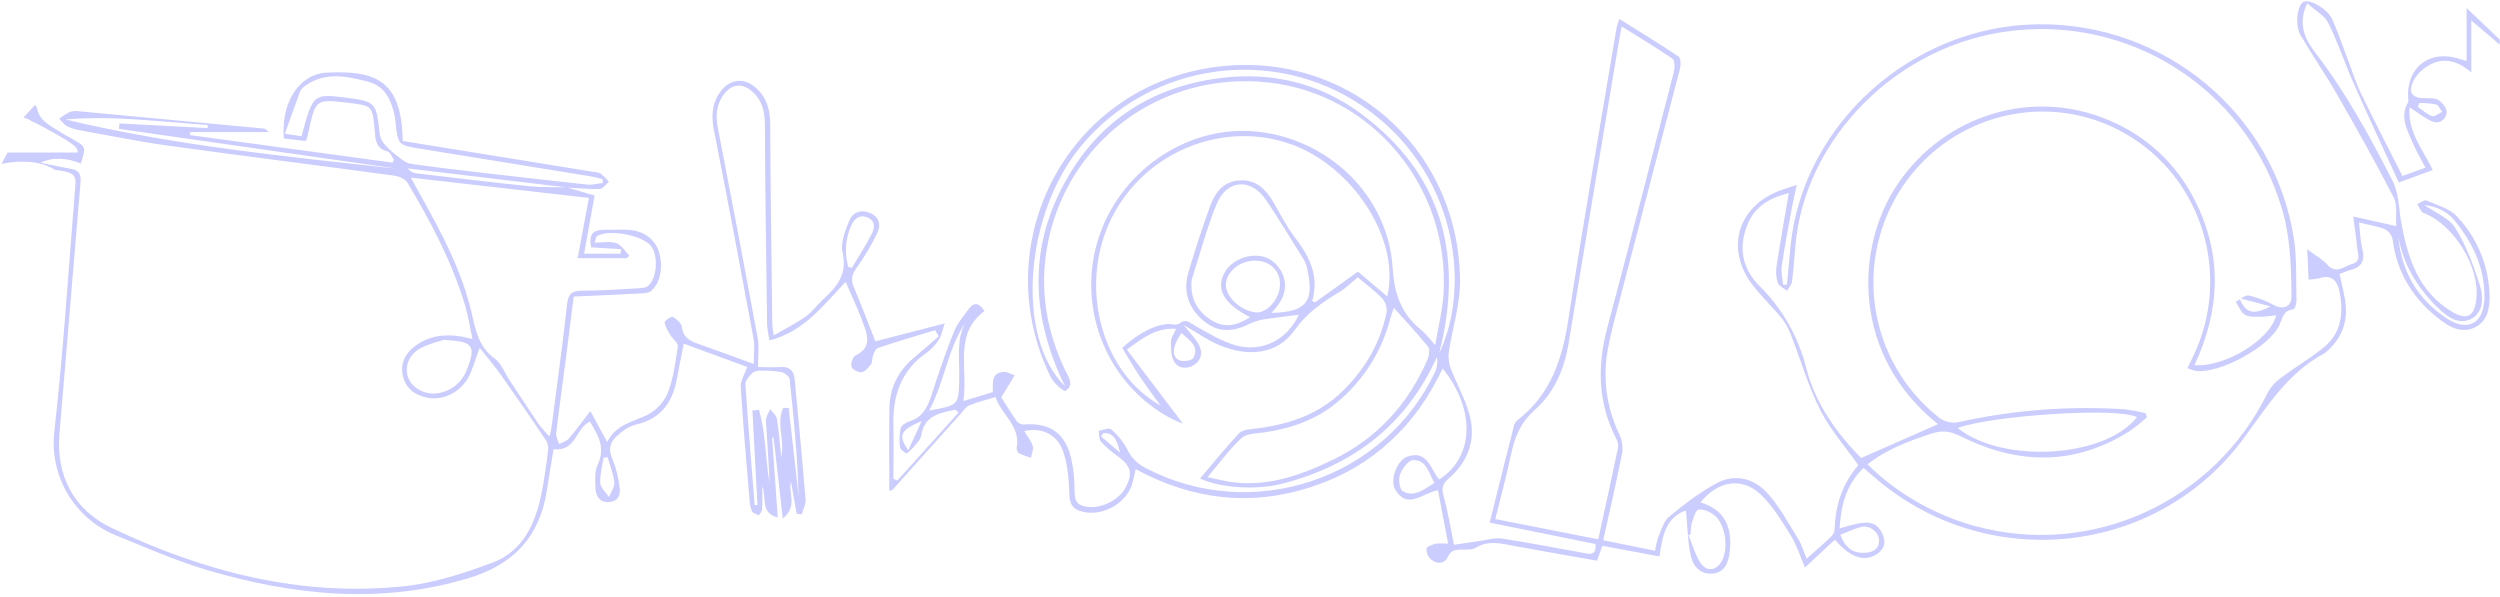 <svg fill="none" height="222" viewBox="0 0 930 222" width="930" xmlns="http://www.w3.org/2000/svg"><path d="m900.687 26.351c5.728-4.984 11.758-5.22 18.617.556v-19.324l10.59 9.017v-1.884c-3.768-3.599-7.584-7.208-12.314-11.711v19.635c-1.178-.301-1.771-.414-2.337-.603-11.212-3.863-20.181 2.883-19.399 14.595.115.448.115.918 0 1.366-3.354 5.653-.198 10.618 1.884 15.584 1.253 2.958 2.949 5.719 4.56 8.791l-8.592 3.1c-5.22-10.364-10.43-20.361-15.32-30.517-2.083-4.325-3.524-8.951-5.248-13.445-1.838-4.796-3.439-9.686-5.55-14.349-1.762-3.891-8.329-7.585-10.637-6.482-2.309 1.102-3.345 8.621-1.168 12.352 4.381 7.537 9.355 14.679 13.68 22.226 7.236 12.625 14.378 25.317 21.03 38.243 1.441 2.826.659 6.727.942 10.628l-16.017-3.59c.574 4.457 1.13 8.131 1.488 11.815.208 2.158 1.546 4.881-1.884 5.832-3.043.839-5.908 4.033-9.299.245-1.762-1.969-4.231-3.307-7.425-5.71.217 4.711.368 7.848.518 11.306 1.287-.051 2.567-.215 3.826-.49 4.663-1.583 6.84.829 7.66 4.909 1.601 7.999.734 15.536-6.068 20.973-5.013 4.004-10.581 7.302-15.725 11.155-2.003 1.393-3.66 3.227-4.843 5.361-19.861 40.75-65.52 61.666-109.011 49.738-15.048-4.121-28.798-12.01-39.949-22.923 7.396-5.823 15.584-8.725 23.904-11.485 3.844-1.282 6.906-.867 10.58.942 21.303 10.703 42.474 11.202 63.127-1.885 2.198-1.572 4.306-3.267 6.313-5.078l-.453-1.545c-2.484-.613-5-1.085-7.537-1.413-20.554-1.357-41.195.187-61.318 4.588-1.476.412-3.032.449-4.526.107-1.494-.343-2.879-1.053-4.029-2.067-12.485-10.068-20.739-24.452-23.132-40.311-2.394-15.859 1.248-32.039 10.205-45.343 18.486-27.323 54.591-35.803 82.913-19.475 28.586 16.498 39.572 52.697 25.109 82.809-.659 1.375-1.338 2.742-2.129 4.362.98.424 1.995.765 3.034 1.018 8.922 1.168 27.832-9.092 31.299-17.308 1.102-2.629 1.442-5.295 5.06-5.578.49 0 1.196-2.073 1.168-3.156-.189-7.689.198-15.48-.942-23.037-7.123-46.459-47.939-80.482-95.303-79.86-46.723.612-87.321 37.066-91.938 82.338-.49 4.843-.942 9.695-1.366 14.548h-1.442c-.188-2.309-.81-4.711-.48-6.935 1.036-7.132 2.393-14.227 3.693-21.322.49-2.695 1.159-5.361 1.884-8.857-2.826.942-4.711 1.47-6.595 2.195-15.593 6.105-20.021 21.896-9.695 35.172 3.364 4.325 7.387 8.14 10.845 12.399 1.466 1.941 2.626 4.095 3.438 6.388 3.581 9.177 6.304 18.769 10.723 27.503 3.702 7.311 9.318 13.652 14.208 20.596-5.738 6.52-8.565 14.623-8.828 23.724-.067 1.041-.505 2.024-1.235 2.77-2.902 2.78-5.964 5.399-9.177 8.254-1.093-2.601-1.79-5.079-3.081-7.18-3.523-5.709-6.774-11.721-11.127-16.742-5.041-5.823-12.182-7.887-19.22-4.165-6.323 3.354-12.098 7.877-17.676 12.428-1.997 1.62-2.826 4.71-3.957 7.32-.597 1.761-1.05 3.566-1.357 5.399l-19.268-3.91c2.488-11.231 4.956-21.755 7.039-32.364.357-2.401-.007-4.854-1.046-7.048-4.833-9.968-6.301-21.236-4.184-32.109 1.169-6.153 2.827-12.249 4.438-18.288 7.443-28.549 14.884-57.097 22.321-85.645.358-1.404.292-3.92-.547-4.485-7.113-4.786-14.462-9.233-22.009-13.963-.406 1.046-.746 2.115-1.018 3.203-6.049 36.218-12.39 72.398-17.967 108.691-2.252 14.67-6.596 27.747-18.703 37.179-.641.444-1.134 1.071-1.413 1.799-3.043 11.975-6.021 23.96-9.149 36.472l39.374 7.971c.358 4.334-2.016 3.769-4.258 3.354-10.195-1.827-20.371-3.834-30.603-5.389-2.676-.405-5.568.575-8.357.942-3.298.452-6.595.942-9.422 1.357-1.404-6.784-2.355-12.663-3.929-18.363-.801-2.893-.207-4.419 1.988-6.313 7.283-6.284 10.223-14.434 7.698-23.705-1.621-5.974-4.815-11.504-7.029-17.336-.708-1.917-.931-3.979-.65-6.002 1.31-8.81 4.202-17.581 4.155-26.381-.292-50.502-43.764-87.426-93.606-79.229-53.997 8.866-82.432 66.726-58.595 115.079 1.065 2.167 4.843 5.38 5.408 5.022 3.477-2.196 1.103-5.192-.113-7.736-6.802-14.302-9.421-29.273-6.849-44.923 6.595-39.798 42.549-66.66 82.856-62.034 38.45 4.419 67.131 38.997 64.775 78.447-.367 6.086-1.884 12.097-3.1 19.239-2.45-2.704-3.646-4.419-5.21-5.653-7.462-6.002-10.016-13.417-10.647-23.244-1.724-26.871-24.044-48.118-51.104-50.605-25.929-2.393-51.33 15.461-58.783 41.324-7.453 25.863 4.372 53.497 27.908 65.661 1.262.65 2.619 1.14 4.023 1.743l-20.907-27.569c6.067-4.428 10.929-8.215 18.334-7.744-.866 2.025-1.95 3.41-1.94 4.805 0 2.506 0 5.436 1.224 7.434 1.649 2.666 4.853 2.892 7.538 1.083s3.147-4.711 1.555-7.537c-1.385-2.375-3.364-4.41-5.578-7.227 4.871 2.827 8.724 5.559 12.974 7.387 11.306 4.852 22.019 3.373 28.18-5.305 4.58-6.444 10.365-10.515 16.828-14.359 2.384-1.413 4.372-3.476 6.793-5.455 3.034 2.572 6.341 4.994 9.13 7.905.609.705 1.065 1.529 1.339 2.419.274.891.36 1.828.253 2.754-2.318 11.381-7.933 20.982-16.234 29.141-9.356 9.196-20.944 12.805-33.56 14.19-1.781.198-4.071.518-5.145 1.677-4.984 5.389-9.61 11.089-14.453 16.771 7.349 3.552 21.049 4.381 30.414 1.978 26.381-6.802 46.167-21.67 57.718-47.194.331 1.839.108 3.735-.64 5.446-18.844 40.166-68.13 56.531-107.579 35.954-3.092-1.483-5.575-3.99-7.029-7.095-1.525-2.853-3.589-5.384-6.077-7.452-.735-.65-2.977.377-4.532.631.273 1.413.094 3.232.942 4.136 1.954 2.036 4.103 3.876 6.416 5.493 4.711 3.486 5.399 6.303 2.686 11.485-2.516 4.805-9.516 8.094-14.821 7.086-2.826-.547-4.098-1.753-4.136-5.041-.066-4.956-.396-10.11-1.837-14.811-2.516-8.188-8.348-11.401-16.96-10.694-.486.029-.973-.047-1.427-.225-.454-.177-.864-.451-1.201-.802-2.29-3.288-4.363-6.727-5.88-9.111l4.994-8.169c-1.413-.452-2.827-1.375-4.221-1.253-4.494.396-3.92 4.042-3.91 7.481l-10.967 3.364c1.828-12.249-3.703-24.865 7.839-33.495-2.054-3.175-3.995-3.326-5.842-.792-1.978 2.723-4.268 5.39-5.493 8.48-3.081 7.717-5.794 15.593-8.338 23.555-1.46 4.513-3.326 8.3-8.301 9.808-1.243.377-2.93 1.498-3.175 2.563-.504 2.354-.58 4.779-.226 7.16.122.877 2.374 2.328 2.534 2.196 1.56-1.356 2.989-2.854 4.269-4.476.574-.755.959-1.637 1.121-2.572 1.309-7.302 7.16-8.027 12.672-9.252l1.131 1.112-22.745 25.278-1.479-.697c0-6.407.17-12.813 0-19.211-.367-11.372 2.667-21.048 12.569-27.785 1.753-1.331 3.25-2.969 4.419-4.833.848-1.244 1.083-2.902 2.139-5.946l-25.826 6.68c-2.647-6.699-5.191-13.407-7.971-20.021-1.159-2.761-.895-4.711.942-7.264 2.909-4.062 5.472-8.361 7.66-12.851 1.499-2.958.943-6.011-2.421-7.537-3.364-1.526-6.595-.49-7.924 2.826-1.479 3.684-3.326 8.131-2.506 11.655 1.884 7.943-1.884 12.72-7.01 17.402-2.318 2.12-4.211 4.777-6.736 6.596-3.618 2.562-7.632 4.541-11.91 7.01-.235-2.271-.461-3.515-.48-4.711-.292-24.497-.669-48.994-.754-73.491 0-5.521-1.187-10.223-5.38-13.944-4.362-3.863-9.535-3.345-13.059 1.347-3.363 4.475-3.523 9.299-2.449 14.726 5.097 25.703 9.912 51.453 14.688 77.26.509 2.77.066 5.719.066 9.422-7.726-2.827-14.472-5.314-21.246-7.698-2.996-1.055-5.05-2.525-5.502-6.087-.179-1.432-1.969-2.92-3.402-3.768-.471-.283-3.071 1.479-2.996 2.091.208 1.64 1.253 3.213 2.139 4.711s2.94 2.968 2.761 4.202c-.858 5.88-1.64 11.929-3.769 17.393-1.539 3.546-4.273 6.44-7.726 8.178-5.427 2.535-11.561 3.581-14.783 10.025l-6.256-11.523c-2.968 3.844-5.352 7.133-7.99 10.214-.857.942-2.374 1.403-3.59 2.091-.405-1.347-1.29-2.751-1.14-4.032 1.122-9.507 2.459-18.985 3.694-28.483.942-7.415 1.884-14.83 2.826-22.405 8.602-.386 16.743-.725 24.874-1.149 1.338-.066 3.006-.132 3.929-.942 4.833-4.024 4.824-14.303.443-18.844-4.994-5.154-11.193-3.712-17.242-3.91-4.956-.16-6.473 1.828-5.512 6.539l11.118.678-.16 1.668h-13.587c1.348-7.462 2.648-14.623 3.91-21.623l-10.006-2.921c3.995.198 7.971.612 11.938.471 1.159 0 2.252-1.743 3.382-2.676-.906-1.084-1.905-2.086-2.986-2.996-.852-.408-1.78-.633-2.723-.66-9.912-1.621-19.827-3.232-29.745-4.833l-41.23-6.652c-.377-22.368-9.79-26.381-28.332-25.439-10.364.528-17.053 11.382-15.885 24.497l8.253.942c.396-1.517.716-2.553.943-3.609 2.553-11.881 2.76-12.041 14.519-10.637 9.158 1.093 9.271 1.083 10.053 10.091.311 3.562.264 6.887 4.767 7.99.999.236 1.621 2.026 2.412 3.1-.169.367-.339.735-.518 1.102l-75.375-10.242.141-1.121h29.302c-1.13-.829-1.45-1.262-1.808-1.3-23.115-2.186-46.23-4.343-69.345-6.473-1.097-.135-2.211.005-3.241.405-1.301.696-2.54 1.503-3.703 2.412 1.036.942 1.884 2.29 3.138 2.893 1.727.758 3.55 1.278 5.418 1.545 10.647 1.884 21.275 4.098 32.034 5.568 27.992 3.863 56.022 7.368 84.024 11.146 1.762.245 4.099 1.225 4.937 2.61 8.64 14.425 16.498 29.274 21.388 45.461 1.197 3.957 1.818 8.093 2.827 12.738-2.007-.462-3.034-.754-4.08-.942-6.285-1.056-12.249-.33-17.449 3.646-3.609 2.77-5.456 6.595-4.316 11.193s4.504 7.01 9.008 7.905c5.775 1.159 12.295-1.884 15.367-7.698 1.63-3.062 2.515-6.529 4.136-10.872 2.921 3.712 5.653 6.859 8.009 10.241 5.609 7.927 11.12 15.92 16.535 23.979.721 1.118 1.052 2.443.942 3.769-.678 5.455-1.413 10.91-2.497 16.29-2.27 11.306-6.972 21.472-18.306 25.684-10.647 3.967-21.812 7.613-33.024 8.772-38.243 3.966-74.178-5.39-108.484-21.67-14.274-6.794-20.86-19.56-19.494-35.333 2.685-30.969 5.154-61.958 7.811-92.927.254-2.94-.179-4.805-3.439-5.361-3.825-.641-7.613-1.517-11.41-2.289 5.022-2.327 10.081-1.687 15.009.301 1.884-6.266 1.884-6.247-2.827-8.885-2.327-1.31-4.636-2.647-6.887-4.08-2.921-1.884-5.757-3.392-6.595-7.537-.124-.489-.397-.927-.782-1.253-1.46 1.583-2.893 3.166-4.334 4.711 1.432.094 2.968 1.3 4.447 1.941l-.141-.16c14.199 7.594 16.017 8.998 15.923 11.174h-26.07c-.688 1.395-1.498 2.826-2.29 4.287 3.733-.855 7.582-1.088 11.391-.688 3.02.297 5.936 1.262 8.536 2.827 7.029.942 7.962 1.781 7.537 6.294-.176 2.136-.349 4.281-.518 6.435.018 1.045-.064 2.089-.245 3.119-2.148 27.172-3.957 54.392-7.019 81.461-.918 7.977.769 16.036 4.809 22.974 4.04 6.939 10.216 12.384 17.605 15.524 11.485 4.617 22.886 9.676 34.738 13.191 31.95 9.346 64.162 12.738 96.903 2.92 16.96-5.088 26.636-15.649 29.208-32.976.763-5.06 1.64-10.11 2.441-15.019 8.338 1.084 8.206-7.886 13.52-10.269 2.977 4.946 5.917 9.619 2.93 15.97-1.244 2.628-1.008 6.152-.82 9.233.189 2.911 1.885 5.107 5.277 4.711s4.07-2.911 3.646-5.568c-.418-3.58-1.312-7.087-2.657-10.43-1.715-3.713-.773-6.464 1.884-8.753 1.941-1.696 4.287-3.439 6.709-3.986 9.224-2.091 13.756-8.084 15.367-16.959.801-4.391 1.715-8.762 2.581-13.191l23.63 8.668c-.942 2.638-2.572 5.05-2.43 7.34.857 14.133 2.119 28.181 3.288 42.257.039 1.403.34 2.787.885 4.08.387.754 1.678 1.046 2.554 1.554.433-.763 1.178-1.498 1.225-2.28.16-2.61.066-5.238.066-8.564 1.818 4.202-1.046 9.751 5.737 11.617-.716-10.308-1.394-19.993-2.072-29.669h.556c1.102 9.751 2.204 19.503 3.401 30.065 5.747-4.711 1.837-9.743 3.062-13.643.66 3.769 1.376 7.792 2.101 11.843l1.884.207c.509-1.818 1.564-3.684 1.423-5.455-1.225-15.018-2.647-30.018-4.08-45.018-.301-3.222-2.214-4.55-5.474-4.305-2.647.197-5.314 0-8.131 0 0-4.334.481-7.538-.075-10.553-4.818-26.073-9.758-52.118-14.821-78.135-.942-4.786-.688-9.017 2.318-12.908 2.827-3.693 6.671-4.108 10.195-1.102 3.91 3.317 4.927 7.537 4.946 12.616.113 24.808.471 49.606.82 74.433.151 1.934.444 3.855.876 5.747 12.719-3.241 19.908-12.87 28.341-21.802 2.327 5.436 4.711 10.364 6.539 15.471 1.611 4.4 3.26 9.007-2.827 11.89-1.027.49-1.884 3.015-1.526 4.278.254.942 2.572 2.195 3.769 1.988 1.337-.245 2.609-1.79 3.523-3.053.584-.801.311-2.167.707-3.166.396-.998.999-2.562 1.884-2.826 7.01-2.346 14.133-4.457 21.171-6.596.481.754.942 1.498 1.432 2.252-3.024 2.619-6.001 5.305-9.082 7.849-5.927 4.89-9.158 11.165-9.3 18.843-.188 10.233-.047 20.465-.047 30.772.16 0 .942 0 1.272-.414 8.48-9.422 16.903-18.844 25.345-28.266.942-1.093 1.884-2.553 3.109-3.062 3.015-1.234 6.219-2.007 9.78-3.1 2.129 6.595 9.422 10.703 7.877 18.844-.038.392.019.789.166 1.154.148.366.382.691.682.947 1.441.659 2.931 1.207 4.456 1.639.264-1.46 1.056-3.099.66-4.362-.603-1.95-2.007-3.646-3.156-5.578 6.595-1.422 12.37 1.244 14.556 7.82 1.677 5.069 2.073 10.694 2.271 16.102.122 3.27 1.187 4.947 4.098 5.88 7.491 2.402 16.96-2.573 19.249-10.157.5-1.706.82-3.467 1.282-5.455 21.133 11.447 42.888 13.972 65.416 6.595s38.629-22.509 48.786-44.057c12.371 15.358 11.693 32.977-1.291 41.315-3.269-3.769-4.286-11.193-11.918-8.48-3.769 1.357-6.539 8.735-4.438 12.249 4.589 7.622 10.016 1.281 15.914.217 1.243 6.529 2.468 12.992 3.768 19.88-2.355 0-3.636-.236-4.786.066-1.149.301-3.232 1.102-3.288 1.799-.014.736.125 1.466.407 2.146.282.679.701 1.293 1.232 1.802 2.233 1.884 4.984 1.884 6.322-.942 1.235-2.629 3.091-2.61 5.314-2.676 1.715 0 3.769.141 5.079-.678 4.814-2.94 9.6-1.517 14.481-.632 10.147 1.885 20.304 3.618 30.612 5.446.735-2.044 1.309-3.618 2.007-5.54l21.274 3.976c.942-7.537 2.337-14.604 9.808-17.119.584 5.907.641 11.664 1.885 17.157.838 3.769 3.768 6.85 8.253 6.303 4.617-.565 5.757-4.513 6.181-8.348.942-8.639-1.743-15.376-10.911-18.09 6.332-8.037 15.424-9.582 22.368-2.996 4.56 4.315 7.933 9.997 11.306 15.405 2.177 3.505 3.383 7.613 5.182 11.806l11.146-10.364c5.785 6.689 10.967 8.413 15.565 5.379 2.959-1.941 3.618-4.579 2.016-7.744-2.364-4.711-5.455-5.107-15.819-1.809.49-8.631 2.459-16.272 8.885-22.528 1.366 1.168 2.44 2.063 3.486 2.977 41.522 36.557 105.6 30.32 138.209-14.34 8.706-11.918 16.366-24.176 29.83-31.28.131-.087.254-.184.368-.293 5.276-4.437 7.999-10.147 7.537-16.959-.273-4.07-1.507-8.074-2.336-12.248 1.223-.546 2.482-1.008 3.768-1.385 4.297-1.027 5.842-3.43 4.711-7.858-.735-2.977-.81-6.115-1.272-9.931 3.656.942 6.765 1.357 9.582 2.506.73.365 1.371.886 1.877 1.526.507.64.866 1.383 1.053 2.177 1.593 12.965 8.16 22.905 18.382 30.518 3.703 2.76 8.226 4.616 12.767 2.025 4.334-2.459 5.022-7.085 4.918-11.56-.242-10.949-4.547-21.417-12.078-29.368-2.761-2.996-7.463-4.277-11.429-6.002-.782-.339-2.243.886-3.383 1.394.782 1.112 1.329 2.827 2.384 3.26 11.372 4.419 21.049 20.172 19.579 32.223-.763 6.256-3.392 7.811-8.857 4.626-12.653-7.368-16.705-20.304-19.06-33.268-.942-5.276-.801-10.826-3.326-15.735-8.339-16.29-17.073-32.317-28.266-46.959-3.769-4.928-7.292-10.732-3.373-18.9 2.959 2.685 6.426 4.522 7.849 7.377 3.599 7.198 6.105 14.924 9.365 22.292 5.436 12.248 11.118 24.497 16.846 37.009l12.644-4.645c-3.693-7.679-9.422-14.133-8.649-23.338 3.204 2.063 5.531 3.948 8.169 5.163 2.911 1.328 5.238-.518 5.653-3.156.207-1.423-1.545-3.703-3.024-4.645-1.48-.942-3.618-.688-5.484-.735-4.409-.094-5.832-2.073-4.014-6.134.725-1.545 1.762-2.924 3.044-4.051zm-105.723 128.835c-11.966 15.169-49.88 17.458-66.735 4.032 12.013-4.532 59.292-7.905 66.735-4.032zm-351.04-22.01c-.518.942-3.769 1.46-5.182.848-3.025-1.3-2.704-5.078.735-10.176 2.892 2.742 6.84 4.796 4.447 9.328zm29-16.79c3.769-3.769 6.115-8.112 4.645-13.19-.793-2.504-2.356-4.693-4.466-6.256-5.417-3.835-14.434-1.3-17.6 4.522-3.307 6.105-.198 11.589 9.516 16.507-4.56 2.996-9.186 4.296-14.066 1.347-5.22-3.146-8.037-7.782-7.755-14.048.018-.638.119-1.272.302-1.884 2.968-9.196 5.427-18.618 9.092-27.531 3.769-9.12 12.767-9.714 18.297-1.564 4.834 7.114 9.252 14.51 13.822 21.811.607.914 1.065 1.919 1.357 2.977 2.996 12.588.556 17.082-13.144 17.308zm-5.756-.169c-5.654-.584-11.241-5.729-11.137-10.364.104-4.928 5.587-9.215 11.363-8.895 5.549.311 9.082 4.137 8.743 9.422-.311 5.107-5.022 10.232-8.969 9.837zm37.97-15.179-15.923 11.448-1.093-.481c2.826-9.676-1.348-17.082-6.859-24.261-2.94-3.835-5.05-8.291-7.538-12.484-2.949-5.031-6.746-8.781-13.19-8.103-6.059.65-8.81 5.107-10.6 10.129-2.827 7.943-5.493 15.961-7.848 24.055-2.092 7.188 0 13.379 5.803 18.137 5.804 4.758 11.542 3.768 17.61.678 1.962-.836 4.04-1.369 6.162-1.583 3.684-.584 7.405-.942 11.504-1.479-4.306 9.337-13.813 14.227-23.724 11.306-5.296-1.564-10.223-4.579-15.075-7.339-1.979-1.122-3.176-2.686-5.654-.698-1.036.829-3.278 0-4.927.226-6.322.886-11.24 4.419-16.338 8.782 2.28 3.768 4.363 7.377 6.68 10.872 2.318 3.496 4.824 6.765 7.594 10.6-21.585-11.966-30.15-42.954-19.22-67.602 11.391-25.628 40.994-38.752 67.168-29.801 23.48 8.037 41.457 35.699 36.388 56.823zm25.919 32.619c-7.151 16.639-18.712 29.302-34.993 37.254-13.124 6.388-26.729 11.099-41.71 7.726l-5.163-1.141c4.418-5.2 8.112-10.364 12.653-14.537 1.885-1.725 5.512-1.696 8.404-2.111 9.969-1.441 19.212-4.617 27.06-11.108 9.893-8.146 16.903-19.259 19.993-31.696.226-.876.575-1.714 1.197-3.533 4.617 5.163 8.894 9.686 12.785 14.529.707.914.33 3.25-.226 4.617zm-121.467 28.717.877-1.262c4.437-.245 5.219 3.646 6.246 7.321zm-71.691 5.069c-3.928-5.389-3.033-7.434 4.947-10.797-1.932 4.221-3.354 7.311-4.947 10.797zm-164.213-29.989c-.832 2.294-2.265 4.322-4.15 5.872s-4.151 2.564-6.563 2.937c-4.494.791-9.346-1.639-10.976-5.399-1.696-3.919-.208-8.734 4.23-11.202 3.175-1.772 6.897-2.582 8.696-3.223 10.43.537 12.569 1.64 8.763 11.015zm-149.337-93.004c17.798-1.555 35.332.886 52.932 2.035l-.057 1.159-32.779-1.715c-.075.669-.141 1.338-.217 2.007l103.829 14.868c-41.465-4.579-82.997-8.593-123.709-18.354zm123.427 13.586c-1.686-1.244-3.237-2.662-4.627-4.231-.97-1.054-1.623-2.36-1.884-3.769-1.357-12.248-1.31-12.248-13.558-13.822l-.942-.122c-8.894-1.074-10.232-.226-12.833 8.225-.593 1.884-1.083 3.901-1.762 6.379l-6.209-.942c1.979-5.55 3.769-10.618 5.653-15.64.4-.858 1.025-1.591 1.809-2.12 7.472-5.399 15.49-3.675 23.47-1.611 6.379 1.649 8.565 6.803 9.903 12.531.146.769.25 1.546.311 2.327.942 8.772.942 8.753 9.525 10.129 20.892 3.373 41.777 6.762 62.656 10.166 1.639.264 3.25.735 4.871 1.102l.056 1.442c-1.884.217-3.863.791-5.738.594-12.616-1.319-25.213-2.827-37.819-4.249-9.337-1.083-18.684-2.148-27.983-3.505-1.781-.311-3.411-1.781-4.909-2.911zm3.9 4.607c19.617 2.355 39.242 4.705 58.877 7.048-4.541-.104-9.12.057-13.624-.405-14.029-1.451-28.03-3.147-42.04-4.796-.641-.061-1.261-.26-1.817-.584s-1.036-.764-1.405-1.291zm53.479 96.508c-.094.754-.339 1.489-.754 3.26-1.386-1.405-2.689-2.89-3.901-4.447-3.768-5.578-7.443-11.24-11.165-16.865-1.724-2.62-2.93-5.964-5.304-7.688-5.889-4.268-7.048-10.28-8.536-16.753-3.609-15.743-11.165-29.914-18.985-43.905-1.046-1.884-2.073-3.769-3.665-6.671l66.226 7.537c-1.413 7.537-2.742 14.726-4.183 22.434h18.231l.999-.942c-1.593-1.611-2.921-3.976-4.834-4.645-2.318-.81-5.135-.188-8.169-.188.5-1.225.575-2.224 1.074-2.506 4.41-2.544 16.357-.358 19.786 3.514 3.063 3.467 2.554 12.4-1.045 15.188-.867.669-2.337.707-3.543.773-6.887.368-13.794.942-20.728.876-3.948 0-5.314 1.206-5.747 5.267-1.659 15.254-3.788 30.48-5.767 45.734zm23.385 20.323c.179 1.715-1.263 3.599-1.979 5.408-1.149-1.714-3.156-3.373-3.269-5.154-.198-3.128.763-6.322 1.234-9.487l1.498-.123c.886 3.091 2.205 6.153 2.506 9.328zm54.411-41.579c2.577-.088 5.156.086 7.698.519 1.196.245 2.977 1.582 3.081 2.591 1.592 14.472 2.93 28.981 3.363 43.585l-3.702-32.826h-2.026c-2.751 5.776.716 12.136-.763 18.213-.5-4.815-.839-9.507-1.583-14.133-.217-1.319-1.64-2.431-2.506-3.637-.556 1.404-1.649 2.827-1.574 4.212.396 7.754 1.074 15.508 1.329 23.281-1.602-9.054-1.319-18.391-3.939-27.229l-2.431.198c.629 11.733 1.257 23.463 1.885 35.191l-1.055.056c-1.188-14.981-2.45-29.961-3.43-44.952-.085-1.366 1.404-3.034 2.525-4.192.9-.662 2.005-.982 3.119-.905zm33.542-53.629c1.131-2.647 3.006-4.711 6.209-3.354 3.203 1.357 2.648 4.08 1.451 6.36-2.224 4.23-4.824 8.272-7.264 12.39l-1.348-.358c-1.406-4.983-1.074-10.296.943-15.066zm40.344 57.059c-.329 9.422-.113 9.422-11.193 11.4 5.795-10.891 6.916-23.083 13.53-32.797-3.674 6.492-2.092 14.18-2.346 21.369zm178.545-9.95c9.205-36.161 1.281-66.697-29.349-89.262-15.264-11.25-32.977-15.424-51.745-13.115-27.229 3.364-47.486 17.364-59.782 41.927-12.116 24.224-10.072 48.598 1.63 72.708-18.561-18.259-14.971-64.276 6.218-89.564 25.929-30.942 71.503-37.216 104.677-14.5 34.174 23.376 40.684 65.934 28.351 91.806zm-13.568 51.35c-1.206-.698-1.677-4.391-1.027-6.172.801-2.176 3.034-5.257 4.806-5.361 5.012-.301 5.813 4.608 8.008 8.48-3.966 2.337-7.462 5.531-11.758 3.053zm72.69 17.901-38.262-7.537c2.044-8.31 4.193-16.14 5.86-24.073 1.348-6.407 3.543-11.806 8.763-16.451 7.179-6.388 11.033-15.075 12.615-24.676 6.078-37.009 12.315-73.99 18.496-110.989.358-2.139.763-4.268 1.262-7.076 6.595 4.146 12.946 7.896 18.966 12.06.877.613.867 3.316.481 4.843-8.169 31.761-16.319 63.522-24.77 95.161-3.844 14.396-3.505 28.209 3.476 41.597.501.961.68 2.058.509 3.128-2.336 11.241-4.814 22.396-7.368 34.06zm43.218-8.979c4.259 3.411 5.455 12.691 2.601 17.384-1.885 3.184-5.456 3.768-7.641.508-2.102-3.09-3.091-6.934-4.57-10.439l.791-.377c-.007-1.407.142-2.809.443-4.183.603-1.819 1.413-4.787 2.506-4.966 1.847-.254 4.344.848 5.898 2.12zm54.76 4.325c3.166-.66 6.595 2.176 6.529 5.135-.075 3.768-3.052 4.503-5.888 4.55-3.929.057-6.765-1.941-8.546-6.746 2.836-1.027 5.324-2.346 7.933-2.892zm-.122-25.59c-8.97-8.998-17.063-20.182-20.455-33.504-2.911-11.649-8.986-22.265-17.553-30.678-6.464-6.538-7.764-14.519-4.127-23.064 2.827-6.595 8.414-9.629 15.207-11.306-1.564 9.177-3.138 17.901-4.494 26.711-.385 2.157-.279 4.373.311 6.483.414 1.309 2.299 2.138 3.523 3.184.66-1.215 1.762-2.374 1.885-3.656.706-5.747.942-11.57 1.705-17.308 5.389-38.78 40.769-73.604 85.164-76.242 21.035-1.352 41.907 4.47 59.206 16.514 17.298 12.044 30 29.6 36.031 49.797 3.316 10.845 3.561 21.944 3.674 33.089 0 3.684-3.034 4.919-6.435 3.157-2.978-1.645-6.172-2.866-9.488-3.628-.857-.169-1.884.443-2.902 1.14l11.014 2.921c-6.218 3.204-9.11 2.619-11.4-2.647-.495.345-1.011.659-1.545.942 1.159 1.686 1.96 4.013 3.552 4.871 1.762.942 4.24.641 6.416.65 1.712-.088 3.417-.274 5.107-.556-2.167 9.149-19.372 19.56-30.414 18.561 9.573-20.398 10.468-40.891.188-61.157-6.708-13.518-18.089-24.146-32.034-29.914-28.266-12.088-61.063-2.111-78.559 23.734-16.121 23.828-16.96 63.767 14.99 89.329zm213.876-56.531c3.467 3.467 7.943 7.226 12.814 4.88 5.069-2.449 4.796-8.479 3.316-13.049-2.327-7.208-5.012-14.547-9.026-20.888-2.402-3.769-7.622-5.794-11.495-8.536 4.052.518 8.169 2.045 11.062 5.55 6.831 8.301 11.4 17.675 11.306 28.671-.085 9.798-6.068 13.256-14.208 7.858-10.817-7.17-16.743-17.582-17.836-30.442 1.734 10.345 6.897 18.741 14.105 26.014zm-6.228-75.545c2.105-.016 4.206.17 6.275.556.942.245 1.461 1.809 2.177 2.77-1.253.584-2.78 1.884-3.713 1.592-1.931-.678-3.552-2.252-5.304-3.458z" fill="#cbccff"/></svg>
